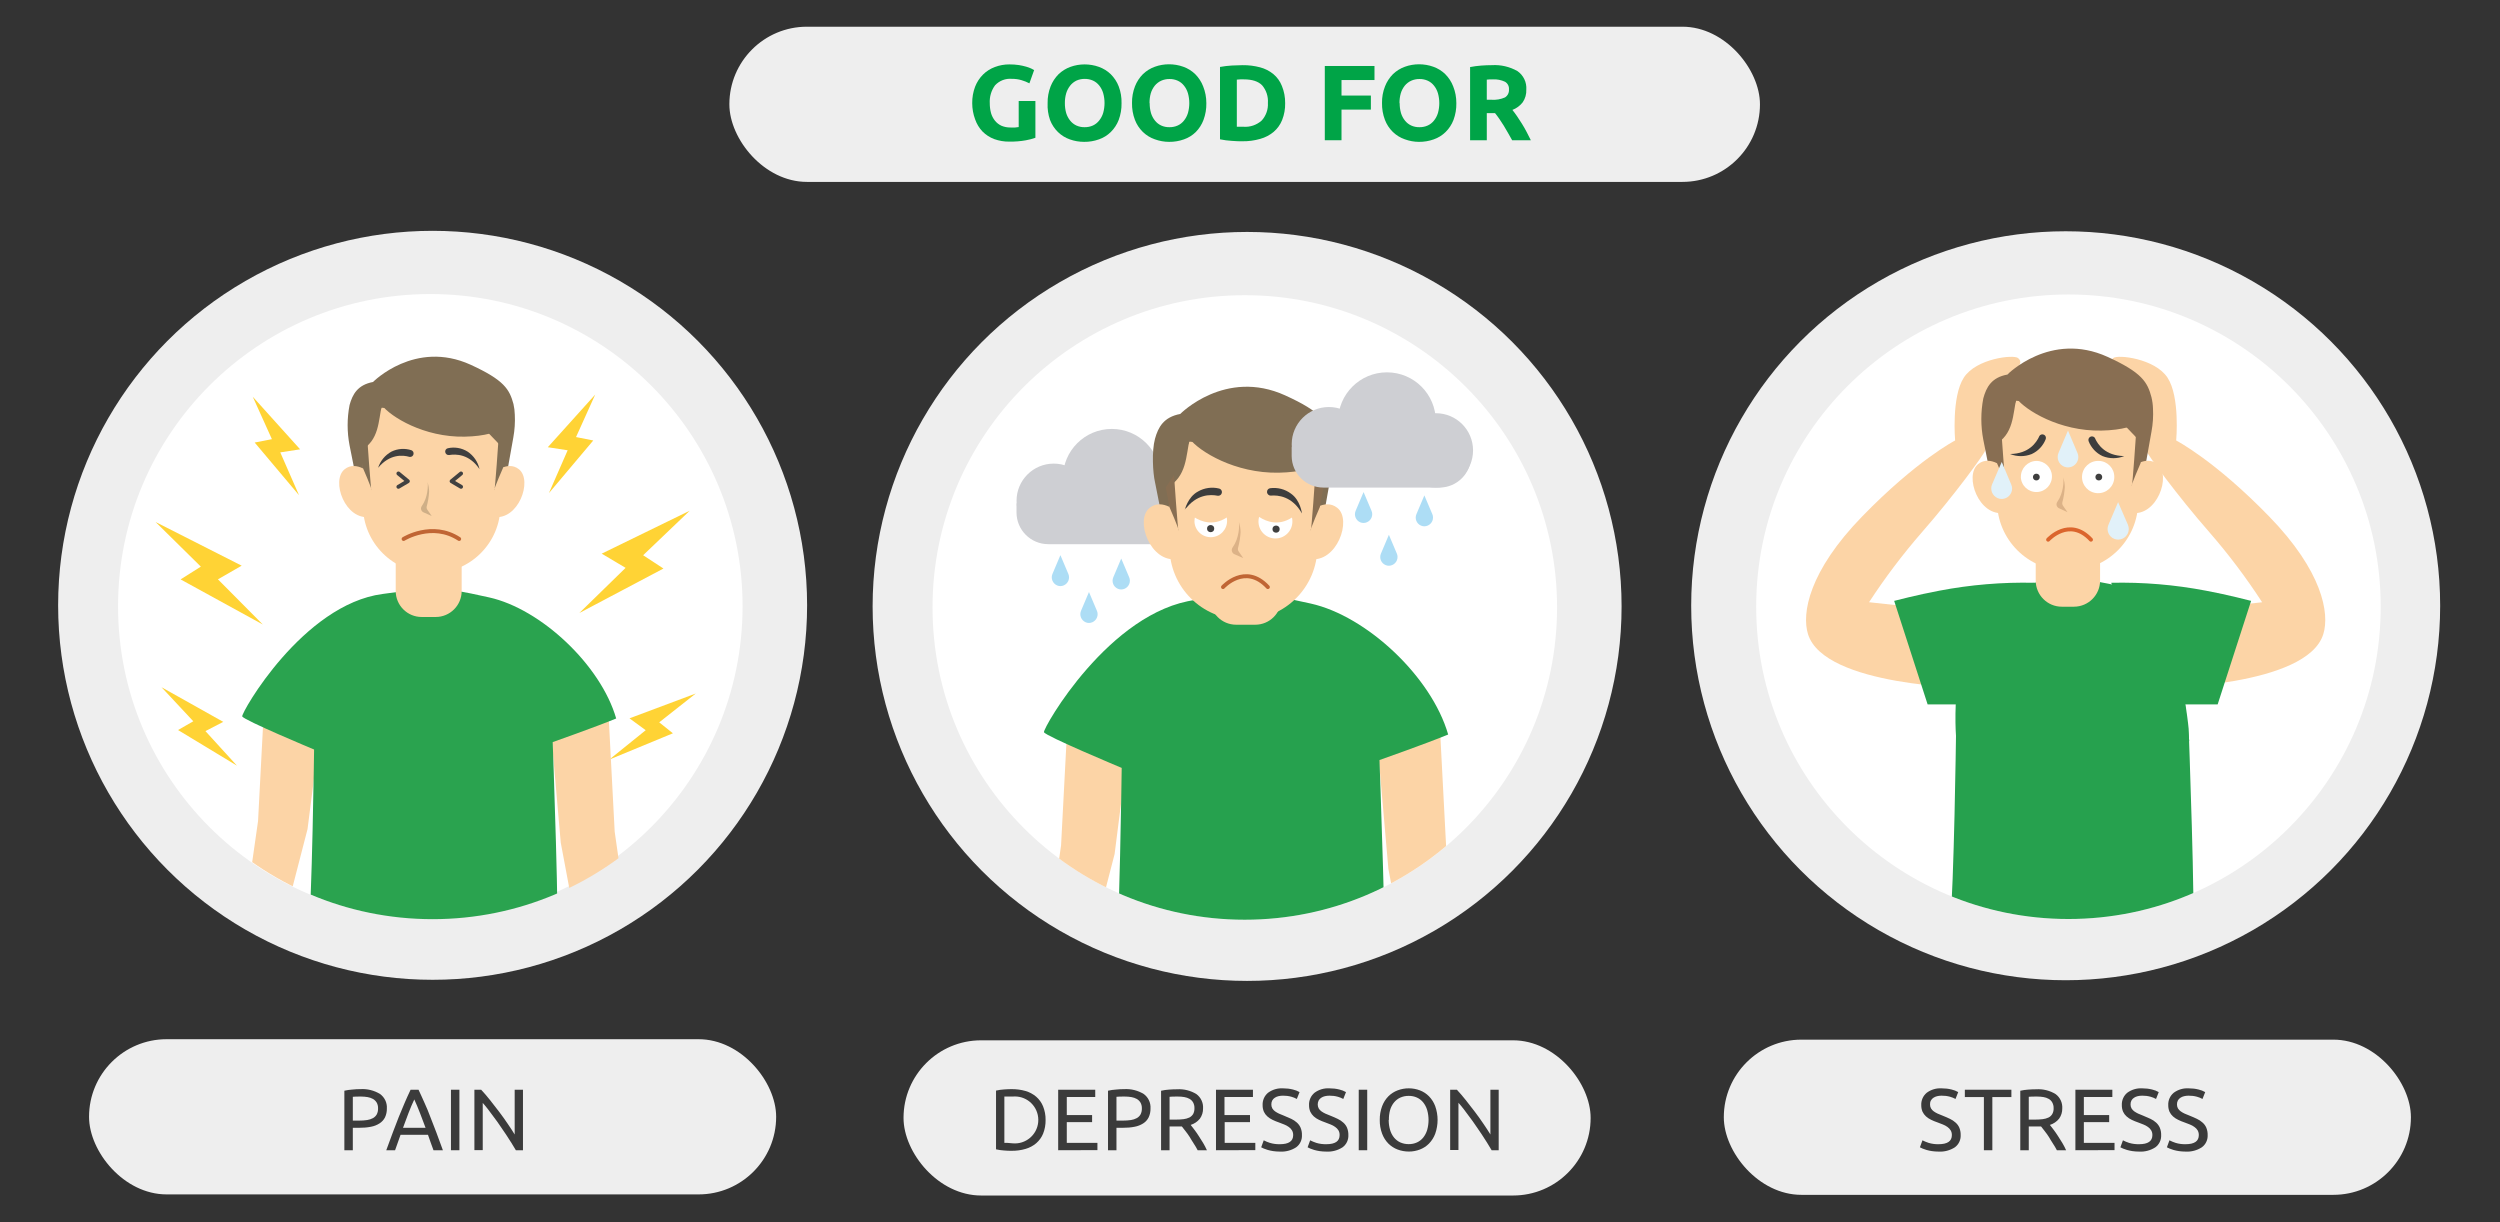 <?xml version="1.0" encoding="UTF-8"?>
<svg id="_Слой_1" data-name="Слой 1" xmlns="http://www.w3.org/2000/svg" width="630" height="308" xmlns:xlink="http://www.w3.org/1999/xlink" viewBox="0 0 630 308">
  <rect x="0" y="0" width="630" height="308" fill="#333333" stroke="none"/>
  <defs>
    <style>
      .cls-1 {
        stroke: #414141;
      }

      .cls-1, .cls-2, .cls-3 {
        stroke-linecap: round;
        stroke-linejoin: round;
      }

      .cls-1, .cls-2, .cls-3, .cls-4 {
        fill: none;
      }

      .cls-2 {
        stroke: #db652d;
      }

      .cls-3 {
        stroke: #c06534;
      }

      .cls-5 {
        clip-path: url(#clippath);
      }

      .cls-4, .cls-6, .cls-7, .cls-8, .cls-9, .cls-10, .cls-11, .cls-12, .cls-13, .cls-14, .cls-15, .cls-16, .cls-17, .cls-18, .cls-19, .cls-20, .cls-21, .cls-22 {
        stroke-width: 0px;
      }

      .cls-23 {
        clip-path: url(#clippath-1);
      }

      .cls-24 {
        clip-path: url(#clippath-2);
      }

      .cls-6 {
        fill: #2aa34f;
      }

      .cls-7 {
        fill: #26a14e;
      }

      .cls-8 {
        fill: #886e52;
      }

      .cls-9 {
        fill: #3b3b3b;
      }

      .cls-10 {
        fill: #3d3d3d;
      }

      .cls-11 {
        fill: #3f3f3f;
      }

      .cls-12 {
        fill: #dcb287;
      }

      .cls-13 {
        fill: #e1f1f9;
      }

      .cls-14 {
        fill: #adddf5;
      }

      .cls-15 {
        fill: #cfaf87;
      }

      .cls-16 {
        fill: #cecfd3;
      }

      .cls-17 {
        fill: #806e54;
      }

      .cls-18 {
        fill: #00a447;
      }

      .cls-19 {
        fill: #fff;
      }

      .cls-20 {
        fill: #ffd335;
      }

      .cls-21 {
        fill: #fcd4a6;
      }

      .cls-22 {
        fill: #eee;
      }
    </style>
    <clipPath id="clippath">
      <circle class="cls-4" cx="313.66" cy="153.08" r="78.69"/>
    </clipPath>
    <clipPath id="clippath-1">
      <circle class="cls-4" cx="109.02" cy="152.54" r="79.09"/>
    </clipPath>
    <clipPath id="clippath-2">
      <circle class="cls-4" cx="521.25" cy="152.9" r="78.69"/>
    </clipPath>
  </defs>
  <circle class="cls-22" cx="520.55" cy="152.65" r="94.37"/>
  <circle class="cls-19" cx="521.25" cy="152.9" r="78.69"/>
  <rect class="cls-22" x="183.8" y="6.73" width="259.71" height="39.11" rx="19.55" ry="19.55"/>
  <rect class="cls-22" x="227.69" y="262.16" width="173.15" height="39.11" rx="19.55" ry="19.55"/>
  <circle class="cls-22" cx="314.27" cy="152.82" r="94.37"/>
  <circle class="cls-19" cx="313.69" cy="153.08" r="78.69"/>
  <rect class="cls-22" x="434.4" y="261.99" width="173.15" height="39.11" rx="19.55" ry="19.55"/>
  <g>
    <path class="cls-9" d="m488.52,288.34c2.23,0,3.35-.76,3.35-2.29.01-.42-.09-.84-.3-1.2-.21-.33-.48-.62-.8-.85-.36-.26-.75-.47-1.16-.63-.43-.18-.89-.35-1.37-.53-.54-.18-1.07-.4-1.59-.65-.47-.22-.91-.51-1.3-.86-.36-.33-.66-.73-.87-1.17-.22-.52-.33-1.08-.32-1.65-.06-1.2.45-2.36,1.37-3.13,1.08-.8,2.41-1.2,3.76-1.12.85,0,1.7.09,2.52.3.58.13,1.15.35,1.66.65l-.68,1.73c-.44-.24-.9-.43-1.38-.56-.69-.19-1.4-.28-2.12-.27-.38,0-.77.04-1.14.13-.33.08-.64.21-.93.4-.26.17-.47.4-.62.67-.17.3-.25.65-.23,1,0,.35.07.69.24,1,.17.29.41.54.68.74.31.22.65.42,1,.58.39.17.82.35,1.29.53.66.26,1.26.53,1.81.79.52.24,1,.56,1.43.95.41.36.73.8.94,1.3.23.58.35,1.21.33,1.84.06,1.21-.49,2.36-1.46,3.08-1.23.79-2.67,1.17-4.13,1.08-.56,0-1.11-.04-1.66-.12-.46-.07-.91-.17-1.35-.29-.34-.1-.67-.21-1-.35-.23-.1-.45-.2-.67-.32l.64-1.76c.5.25,1.01.47,1.54.64.82.25,1.67.36,2.52.34Z"/>
    <path class="cls-9" d="m506.87,274.61v1.85h-4.8v13.4h-2.13v-13.4h-4.8v-1.85h11.73Z"/>
    <path class="cls-9" d="m516.57,283.48c.24.29.53.68.89,1.15s.73,1,1.11,1.59.76,1.18,1.14,1.81c.35.59.67,1.2.95,1.83h-2.33c-.29-.56-.61-1.12-1-1.7s-.69-1.11-1-1.63-.7-1-1.05-1.47-.65-.85-.93-1.19c-.19,0-.39,0-.58,0h-2.52v6h-2.14v-15c.66-.15,1.33-.25,2-.29.74-.06,1.42-.08,2-.08,1.72-.11,3.43.31,4.9,1.21,1.14.84,1.77,2.2,1.68,3.61.02.93-.26,1.84-.8,2.59-.6.74-1.41,1.29-2.32,1.57Zm-3.23-7.15c-.91,0-1.61,0-2.09.06v5.75h1.51c.67,0,1.34-.03,2-.11.51-.06,1.01-.2,1.48-.42.39-.19.71-.5.93-.87.25-.45.37-.96.34-1.48.02-.5-.1-1-.34-1.44-.21-.38-.52-.69-.89-.9-.41-.23-.86-.39-1.32-.46-.54-.09-1.08-.13-1.62-.13h0Z"/>
    <path class="cls-9" d="m523,289.86v-15.25h9.31v1.83h-7.18v4.56h6.38v1.78h-6.38v5.22h7.73v1.83l-9.86.03Z"/>
    <path class="cls-9" d="m539.06,288.34c2.22,0,3.34-.76,3.34-2.29.01-.42-.09-.84-.3-1.2-.2-.34-.48-.63-.8-.85-.36-.26-.75-.47-1.16-.63-.43-.18-.89-.35-1.37-.53-.54-.18-1.07-.4-1.59-.65-.47-.22-.9-.51-1.29-.86-.37-.33-.66-.72-.87-1.17-.22-.52-.33-1.08-.32-1.65-.06-1.2.44-2.36,1.36-3.13,1.09-.8,2.42-1.2,3.77-1.12.85,0,1.69.09,2.51.3.58.13,1.15.35,1.66.65l-.68,1.73c-.43-.24-.89-.43-1.37-.56-.69-.19-1.4-.28-2.12-.27-.39,0-.77.04-1.15.13-.33.08-.64.21-.92.4-.26.17-.48.4-.63.67-.16.31-.24.65-.23,1,0,.35.07.69.24,1,.17.29.41.54.68.74.32.22.65.42,1,.58.38.17.81.35,1.28.53.66.26,1.27.53,1.82.79.52.24,1,.56,1.43.95.4.36.72.81.93,1.3.23.58.35,1.21.33,1.84.06,1.21-.48,2.37-1.46,3.08-1.22.79-2.67,1.17-4.12,1.08-.56,0-1.12-.04-1.67-.12-.45-.07-.91-.17-1.35-.29-.34-.1-.67-.21-1-.35-.23-.09-.45-.2-.67-.32l.64-1.76c.49.26,1,.47,1.53.64.83.25,1.69.36,2.55.34Z"/>
    <path class="cls-9" d="m550.76,288.34c2.23,0,3.34-.76,3.34-2.29.01-.42-.09-.83-.29-1.2-.21-.34-.48-.63-.81-.85-.35-.26-.74-.47-1.15-.63-.44-.18-.89-.35-1.38-.53-.54-.18-1.07-.4-1.58-.65-.47-.22-.91-.51-1.3-.86-.37-.33-.66-.72-.87-1.17-.22-.52-.33-1.08-.32-1.65-.06-1.2.45-2.36,1.37-3.13,1.08-.8,2.41-1.2,3.76-1.12.85,0,1.7.09,2.52.3.58.13,1.14.35,1.66.65l-.68,1.73c-.44-.24-.9-.43-1.38-.56-.69-.19-1.4-.28-2.12-.27-.38,0-.77.04-1.14.13-.33.08-.65.21-.93.4-.26.17-.47.4-.63.67-.16.31-.24.65-.23,1,0,.35.07.69.24,1,.18.29.41.54.69.74.31.22.65.42,1,.58.39.17.82.35,1.29.53.66.26,1.26.53,1.81.79.52.24,1,.56,1.43.95.41.36.73.8.94,1.3.23.58.35,1.21.33,1.84.06,1.21-.49,2.37-1.47,3.08-1.22.79-2.67,1.17-4.12,1.08-.56,0-1.11-.04-1.66-.12-.46-.07-.91-.17-1.35-.29-.34-.1-.67-.21-1-.35-.23-.1-.45-.2-.67-.32l.64-1.76c.5.25,1.01.47,1.54.64.82.25,1.67.36,2.52.34Z"/>
  </g>
  <rect class="cls-22" x="22.44" y="261.88" width="173.15" height="39.11" rx="19.55" ry="19.55"/>
  <g>
    <path class="cls-9" d="m90.82,274.46c1.73-.11,3.46.32,4.94,1.22,1.16.84,1.82,2.21,1.73,3.64.02.78-.14,1.55-.47,2.26-.31.62-.79,1.14-1.37,1.51-.66.42-1.39.71-2.16.85-.95.19-1.92.27-2.89.26h-1.69v5.66h-2.13v-15c.66-.15,1.33-.25,2-.29.75-.09,1.43-.11,2.04-.11Zm.18,1.87c-.91,0-1.61,0-2.09.06v6h1.61c.67,0,1.34-.04,2-.14.52-.08,1.02-.24,1.48-.49.39-.22.72-.54.94-.93.24-.47.35-.99.33-1.52.02-.5-.1-1.01-.34-1.45-.23-.38-.55-.7-.93-.92-.42-.23-.88-.39-1.35-.47-.54-.09-1.1-.14-1.65-.14Z"/>
    <path class="cls-9" d="m109.24,289.86c-.25-.66-.49-1.31-.71-1.95s-.44-1.29-.68-1.94h-6.91l-1.38,3.89h-2.22c.58-1.61,1.13-3.11,1.65-4.48s1-2.67,1.5-3.9,1-2.41,1.47-3.53,1-2.24,1.51-3.34h2c.53,1.1,1,2.21,1.52,3.34s1,2.29,1.46,3.53,1,2.53,1.51,3.9,1.06,2.87,1.65,4.48h-2.37Zm-2-5.66c-.47-1.27-.94-2.51-1.4-3.7s-.94-2.35-1.44-3.44c-.52,1.09-1,2.24-1.46,3.44s-.93,2.43-1.38,3.7h5.68Z"/>
    <path class="cls-9" d="m113.64,274.61h2.13v15.25h-2.13v-15.25Z"/>
    <path class="cls-9" d="m130,289.86c-.32-.54-.69-1.15-1.11-1.83-.42-.68-.87-1.38-1.35-2.1s-1-1.46-1.51-2.21-1-1.47-1.55-2.17-1-1.35-1.49-2-.93-1.15-1.34-1.62v11.9h-2.1v-15.22h1.7c.69.74,1.43,1.59,2.21,2.57s1.56,2,2.33,3,1.5,2.05,2.18,3.05c.68,1,1.26,1.88,1.73,2.66v-11.28h2.09v15.25h-1.79Z"/>
  </g>
  <circle class="cls-22" cx="109.02" cy="152.54" r="94.37"/>
  <circle class="cls-19" cx="108.44" cy="152.79" r="78.69"/>
  <g>
    <path class="cls-9" d="m263.49,282.23c.02,1.18-.19,2.35-.62,3.44-.38.93-.98,1.76-1.74,2.42-.78.66-1.7,1.15-2.68,1.43-1.12.33-2.28.49-3.45.48-.62,0-1.3,0-2-.08-.67-.04-1.34-.14-2-.29v-14.8c.66-.15,1.33-.25,2-.29.74-.06,1.42-.08,2-.08,1.16,0,2.32.15,3.43.47.98.28,1.9.77,2.68,1.43.76.66,1.36,1.49,1.74,2.42.44,1.1.66,2.27.64,3.45Zm-8.3,5.89c3.26.3,6.14-2.1,6.44-5.35.3-3.26-2.1-6.14-5.35-6.44-.36-.03-.73-.03-1.09,0h-2.09v11.67h.7l1.39.12Z"/>
    <path class="cls-9" d="m266.66,289.86v-15.25h9.34v1.83h-7.17v4.56h6.38v1.78h-6.38v5.22h7.72v1.83l-9.89.03Z"/>
    <path class="cls-9" d="m283.27,274.46c1.73-.1,3.46.32,4.94,1.22,1.16.84,1.81,2.21,1.72,3.64.02.78-.14,1.55-.47,2.26-.31.62-.78,1.14-1.36,1.51-.66.42-1.4.71-2.17.85-.95.19-1.91.27-2.88.26h-1.7v5.66h-2.13v-15c.66-.15,1.33-.25,2-.29.78-.09,1.43-.11,2.05-.11Zm.17,1.87c-.91,0-1.6,0-2.09.06v6h1.65c.67,0,1.34-.04,2-.14.52-.08,1.02-.24,1.48-.49.39-.22.72-.54.94-.93.24-.47.35-.99.33-1.52.02-.5-.1-1.01-.34-1.45-.23-.38-.55-.7-.93-.92-.42-.23-.88-.39-1.35-.47-.56-.1-1.12-.14-1.69-.14Z"/>
    <path class="cls-9" d="m300.05,283.48c.24.29.53.68.89,1.15s.73,1,1.11,1.59.76,1.18,1.14,1.81c.35.59.67,1.2.95,1.83h-2.33c-.29-.56-.61-1.12-1-1.7s-.69-1.11-1-1.63-.7-1-1.05-1.47-.65-.85-.93-1.19c-.19.01-.39.01-.58,0h-2.52v6h-2.14v-15c.66-.15,1.33-.25,2-.29.74-.06,1.42-.08,2-.08,1.72-.11,3.43.31,4.9,1.21,1.14.84,1.77,2.2,1.68,3.61.02.93-.26,1.84-.8,2.59-.6.74-1.41,1.29-2.32,1.57Zm-3.23-7.15c-.91,0-1.61,0-2.09.06v5.75h1.52c.67,0,1.34-.03,2-.11.51-.06,1.01-.2,1.48-.42.39-.2.71-.5.94-.87.24-.46.35-.97.33-1.48.02-.5-.1-1-.33-1.44-.21-.37-.53-.69-.9-.9-.41-.23-.86-.39-1.32-.46-.54-.09-1.08-.14-1.63-.13h0Z"/>
    <path class="cls-9" d="m306.43,289.86v-15.25h9.31v1.83h-7.17v4.56h6.43v1.78h-6.38v5.22h7.72v1.83l-9.91.03Z"/>
    <path class="cls-9" d="m322.54,288.34c2.22,0,3.34-.76,3.34-2.29.01-.42-.09-.84-.3-1.2-.2-.34-.48-.63-.8-.85-.36-.26-.75-.47-1.16-.63-.43-.18-.89-.35-1.37-.53-.54-.18-1.07-.4-1.58-.65-.47-.22-.91-.51-1.3-.86-.37-.33-.66-.72-.87-1.17-.22-.52-.33-1.08-.32-1.65-.06-1.2.44-2.36,1.36-3.13,1.09-.8,2.42-1.2,3.77-1.12.85,0,1.7.09,2.52.3.58.13,1.14.35,1.66.65l-.69,1.73c-.43-.24-.89-.43-1.37-.56-.69-.19-1.4-.28-2.12-.27-.39,0-.77.04-1.15.13-.33.08-.64.21-.92.4-.26.17-.48.4-.63.67-.16.31-.24.65-.23,1,0,.35.07.69.24,1,.17.29.41.54.68.74.32.22.65.42,1,.58.38.17.81.35,1.28.53.66.26,1.27.53,1.82.79.52.24,1,.56,1.43.95.4.36.72.81.93,1.3.23.58.35,1.21.33,1.84.06,1.21-.48,2.37-1.46,3.08-1.22.79-2.67,1.17-4.12,1.08-.56,0-1.12-.04-1.67-.12-.45-.07-.91-.17-1.35-.29-.34-.1-.67-.21-1-.35-.23-.09-.45-.2-.67-.32l.64-1.76c.49.26,1.01.47,1.54.64.82.25,1.68.36,2.54.34Z"/>
    <path class="cls-9" d="m334.24,288.34c2.23,0,3.34-.76,3.34-2.29.02-.42-.08-.83-.29-1.2-.21-.34-.48-.63-.81-.85-.35-.26-.74-.47-1.15-.63-.43-.18-.89-.35-1.38-.53-.54-.19-1.07-.4-1.58-.65-.47-.22-.91-.51-1.3-.86-.36-.33-.66-.73-.87-1.17-.22-.52-.33-1.08-.32-1.65-.06-1.2.45-2.36,1.37-3.13,1.08-.8,2.41-1.2,3.76-1.12.85,0,1.7.09,2.52.3.58.13,1.14.35,1.66.65l-.68,1.73c-.44-.24-.9-.43-1.38-.56-.69-.19-1.4-.28-2.12-.27-.38,0-.77.04-1.14.13-.33.08-.65.21-.93.4-.26.17-.47.4-.63.67-.32.63-.32,1.37,0,2,.17.29.4.54.68.74.31.22.65.42,1,.58.39.17.82.35,1.29.53.66.26,1.26.53,1.81.79.52.24,1,.56,1.43.95.41.36.73.8.94,1.3.23.58.35,1.21.33,1.84.06,1.21-.49,2.36-1.46,3.08-1.23.79-2.67,1.17-4.13,1.08-.56,0-1.11-.04-1.66-.12-.46-.07-.91-.17-1.35-.29-.34-.1-.67-.21-1-.35-.23-.1-.45-.2-.67-.32l.64-1.76c.5.25,1.01.47,1.54.64.82.25,1.68.36,2.54.34Z"/>
    <path class="cls-9" d="m342.4,274.61h2.14v15.25h-2.14v-15.25Z"/>
    <path class="cls-9" d="m347.7,282.23c-.02-1.18.18-2.35.59-3.46.35-.93.88-1.79,1.58-2.5.66-.66,1.46-1.17,2.33-1.5.9-.34,1.86-.52,2.83-.51.95,0,1.89.17,2.78.51.87.33,1.65.84,2.3,1.5.69.71,1.23,1.57,1.57,2.5.79,2.24.79,4.67,0,6.91-.34.93-.88,1.79-1.57,2.5-.65.66-1.43,1.17-2.3,1.5-.89.34-1.83.52-2.78.51-.97,0-1.93-.17-2.83-.51-.87-.33-1.67-.84-2.33-1.5-.7-.71-1.23-1.57-1.58-2.5-.41-1.1-.61-2.27-.59-3.45Zm2.25,0c0,.85.11,1.7.35,2.51.2.7.54,1.36,1,1.93.43.52.97.94,1.58,1.22.66.29,1.38.44,2.11.43.72.01,1.43-.13,2.09-.43.61-.28,1.15-.7,1.57-1.22.45-.57.79-1.23,1-1.93.46-1.63.46-3.37,0-5-.21-.7-.55-1.36-1-1.93-.42-.52-.96-.94-1.57-1.22-.66-.3-1.37-.44-2.09-.43-.73-.01-1.45.14-2.11.43-.61.28-1.15.7-1.58,1.22-.46.57-.8,1.23-1,1.93-.22.81-.32,1.65-.3,2.49h-.05Z"/>
    <path class="cls-9" d="m375.89,289.86l-1.12-1.86c-.41-.67-.86-1.37-1.35-2.1-.48-.72-1-1.46-1.51-2.21s-1-1.47-1.55-2.17-1-1.35-1.49-2-.93-1.15-1.34-1.62v11.9h-2.09v-15.19h1.69c.69.74,1.43,1.59,2.21,2.57s1.56,2,2.33,3,1.5,2.05,2.18,3.05,1.26,1.88,1.73,2.66v-11.28h2.09v15.25h-1.78Z"/>
  </g>
  <g>
    <path class="cls-18" d="m255,19.87c-1.59-.15-3.16.46-4.25,1.63-.95,1.3-1.42,2.89-1.33,4.5,0,.84.1,1.69.32,2.5.2.7.54,1.36,1,1.93.44.54.99.97,1.62,1.26.72.3,1.49.45,2.27.44h1.2c.3-.02.59-.05.88-.11v-6.56h4.21v9.26c-.79.28-1.6.49-2.43.64-1.36.24-2.75.35-4.13.33-1.3.02-2.6-.2-3.82-.64-1.1-.41-2.1-1.06-2.93-1.89-.84-.87-1.47-1.92-1.87-3.06-.49-1.31-.74-2.7-.74-4.1-.02-1.42.23-2.83.73-4.16.45-1.15,1.13-2.19,2-3.06.85-.84,1.88-1.49,3-1.9,1.17-.44,2.41-.66,3.66-.65.8,0,1.6.05,2.39.17.62.1,1.24.24,1.84.41.43.12.86.28,1.27.47.24.11.48.24.71.38l-1.19,3.34c-.64-.33-1.31-.6-2-.8-.78-.23-1.59-.34-2.41-.33Z"/>
    <path class="cls-18" d="m282.63,26c.03,1.44-.22,2.88-.72,4.23-.44,1.15-1.13,2.19-2,3.05-.85.83-1.87,1.46-3,1.85-1.18.42-2.43.63-3.69.62-1.23,0-2.45-.2-3.61-.62-1.12-.39-2.15-1.02-3-1.85-.88-.86-1.56-1.9-2-3.05-.47-1.36-.68-2.79-.61-4.23-.03-1.44.23-2.88.75-4.22.45-1.15,1.13-2.19,2-3.07.86-.82,1.88-1.46,3-1.86,1.14-.41,2.34-.62,3.55-.62,1.23,0,2.46.2,3.62.62,1.12.4,2.15,1.03,3,1.86.87.87,1.56,1.92,2,3.07.51,1.35.75,2.78.71,4.22Zm-14.28,0c-.01.84.1,1.68.33,2.49.21.69.55,1.34,1,1.9.41.52.95.95,1.55,1.23.66.3,1.38.45,2.1.43.72.01,1.44-.13,2.1-.43.62-.29,1.15-.72,1.57-1.26.45-.56.79-1.21,1-1.9.46-1.64.46-3.36,0-5-.21-.7-.54-1.35-1-1.92-.42-.53-.95-.95-1.56-1.23-.66-.3-1.38-.44-2.1-.43-.72-.01-1.44.14-2.1.44-.6.3-1.13.72-1.55,1.25-.45.57-.79,1.22-1,1.91-.24.82-.35,1.67-.34,2.52Z"/>
    <path class="cls-18" d="m304,26c.03,1.44-.22,2.88-.72,4.23-.43,1.14-1.09,2.18-1.95,3.05-.85.83-1.87,1.46-3,1.85-1.18.42-2.43.63-3.69.62-1.24,0-2.47-.22-3.64-.65-1.12-.39-2.15-1.02-3-1.85-.88-.86-1.56-1.9-2-3.05-.51-1.35-.76-2.79-.73-4.23-.03-1.44.23-2.88.75-4.22.45-1.15,1.13-2.19,2-3.07.86-.82,1.88-1.46,3-1.86,1.14-.41,2.34-.62,3.55-.62,1.23,0,2.46.2,3.62.62,1.12.4,2.15,1.03,3,1.86.87.87,1.56,1.92,2,3.07.54,1.35.82,2.79.81,4.25Zm-14.28,0c-.01.84.1,1.68.33,2.49.21.69.55,1.34,1,1.9.41.52.95.95,1.55,1.23.66.3,1.38.45,2.1.43.72.01,1.44-.13,2.1-.43.61-.28,1.14-.7,1.56-1.23.45-.56.79-1.21,1-1.9.46-1.64.46-3.36,0-5-.21-.7-.54-1.35-1-1.92-.42-.53-.95-.95-1.56-1.23-.66-.3-1.38-.44-2.1-.43-.72-.01-1.44.14-2.1.44-.62.29-1.17.71-1.6,1.24-.45.57-.79,1.22-1,1.91-.23.81-.33,1.66-.32,2.5h.04Z"/>
    <path class="cls-18" d="m323.86,26c.03,1.45-.23,2.89-.76,4.24-.46,1.16-1.2,2.19-2.15,3-.99.82-2.14,1.42-3.38,1.76-1.46.42-2.97.62-4.49.6-.75,0-1.63,0-2.64-.1-1.01-.06-2.01-.19-3-.39v-18.24c.99-.18,1.99-.3,3-.36,1.06-.06,2-.09,2.72-.09,1.47-.02,2.94.17,4.36.54,1.23.32,2.37.9,3.36,1.7.96.8,1.7,1.83,2.16,3,.56,1.38.84,2.85.82,4.34Zm-12.18,5.94h1.62c1.72.14,3.41-.44,4.68-1.6,1.07-1.2,1.63-2.79,1.53-4.4.12-1.62-.41-3.22-1.46-4.45-.97-.99-2.51-1.49-4.62-1.49h-.89c-.29,0-.57.03-.86.07v11.87Z"/>
    <path class="cls-18" d="m333.85,35.34v-18.71h12.52v3.54h-8.31v3.91h7.4v3.54h-7.4v7.72h-4.21Z"/>
    <path class="cls-18" d="m367,26c.03,1.44-.22,2.88-.72,4.23-.44,1.15-1.13,2.19-2,3.05-.85.83-1.87,1.46-3,1.85-1.18.42-2.43.63-3.69.62-1.23,0-2.44-.23-3.59-.65-1.12-.39-2.15-1.02-3-1.85-.88-.86-1.56-1.9-2-3.05-.51-1.35-.76-2.79-.73-4.23-.03-1.44.23-2.88.76-4.22.45-1.15,1.13-2.19,2-3.07.86-.82,1.88-1.46,3-1.86,1.14-.41,2.34-.62,3.55-.62,1.23,0,2.46.2,3.62.62,1.12.4,2.15,1.03,3,1.86.87.87,1.56,1.92,2,3.07.54,1.35.81,2.79.8,4.25Zm-14.28,0c-.01.84.1,1.68.33,2.49.21.69.55,1.34,1,1.9.41.52.95.95,1.55,1.23.66.3,1.38.45,2.1.43.72.01,1.44-.13,2.1-.43.61-.28,1.14-.7,1.56-1.23.45-.56.79-1.21,1-1.9.46-1.64.46-3.36,0-5-.21-.7-.54-1.35-1-1.92-.42-.53-.95-.95-1.56-1.23-.66-.3-1.38-.44-2.1-.43-.72-.01-1.44.14-2.1.44-.62.29-1.17.71-1.6,1.24-.45.57-.79,1.22-1,1.91-.23.81-.34,1.66-.33,2.5h.05Z"/>
    <path class="cls-18" d="m375.94,16.42c2.25-.14,4.49.38,6.45,1.49,1.52,1.05,2.37,2.82,2.24,4.66.05,1.14-.26,2.26-.9,3.2-.68.87-1.58,1.54-2.61,1.93.38.47.78,1,1.19,1.61s.82,1.23,1.23,1.89.8,1.34,1.17,2.05.73,1.41,1.06,2.09h-4.71c-.35-.61-.69-1.23-1.05-1.86s-.71-1.24-1.08-1.84-.74-1.15-1.1-1.68-.72-1-1.08-1.45h-2.08v6.83h-4.21v-18.44c.94-.18,1.89-.31,2.85-.38.98-.07,1.85-.1,2.63-.1Zm.24,3.59h-.82l-.69.06v5.07h1.19c1.16.09,2.33-.12,3.4-.59.68-.43,1.06-1.2,1-2,.07-.79-.32-1.55-1-1.95-.96-.45-2.02-.66-3.08-.6h0Z"/>
  </g>
  <g class="cls-5">
    <g>
      <g>
        <circle class="cls-16" cx="280.17" cy="120.41" r="12.32"/>
        <circle class="cls-16" cx="292.5" cy="127.75" r="9.37"/>
        <circle class="cls-16" cx="265.54" cy="126.2" r="9.37"/>
        <path class="cls-16" d="m258,125.48h41.58c1.01,0,1.82.81,1.82,1.82h0v1.83c0,4.42-3.58,8-8,8h-29.24c-4.42,0-8-3.58-8-8v-1.83c0-1.01.81-1.82,1.82-1.82,0,0,.01,0,.02,0Z"/>
      </g>
      <polygon class="cls-21" points="269.27 177.07 267.39 213.03 262.75 245.53 273.04 245.53 280.88 215.22 284.95 183.29 269.27 177.07"/>
      <polygon class="cls-21" points="362.68 179.95 364.56 215.92 369.2 248.42 355.41 248.42 349.87 218.92 347.01 186.18 362.68 179.95"/>
      <path class="cls-7" d="m301.33,151.17c14.17-1.88,14.22-2.36,29,.93,14,3.12,30.39,18.36,34.61,33-5.6,2.31-17.31,6.43-17.31,6.43,0,0,2,54,1.13,55.1-1.18,1.54-48.85,4.65-67.78.57,1.17-12.8,1.69-53.69,1.69-53.69,0,0-19.28-8.05-19.59-9s16.51-30.51,38.25-33.34Z"/>
      <path class="cls-21" d="m304.9,139.46h18v11.39c0,3.63-2.95,6.58-6.58,6.58h-4.81c-3.63,0-6.58-2.95-6.58-6.58v-11.39h-.03Z"/>
      <path class="cls-17" d="m335.49,110.28c-1.09-4-2.48-6.49-11.62-10.64-15.1-6.87-26.45,4.68-26.45,4.68-4.17.78-5.56,3.34-6.36,6.25-.85,3.11-.55,8.59,0,10.94l3,15.16,2.94-14.16c2.85-9.31,7.19-13.11,7.19-13.11l13.8-1.09,14.64,27,2.84-16c.37-2.03.5-4.09.4-6.15-.04-.97-.16-1.93-.38-2.88Z"/>
      <path class="cls-21" d="m297,129.35s-4.05-4-7.29-1.37c-3.82,3,.18,14,7,12.89l.29-11.52Z"/>
      <path class="cls-21" d="m329.72,129.35s4-4,7.28-1.37c3.82,3-.17,14-6.95,12.89l-.33-11.52Z"/>
      <path class="cls-21" d="m313.71,156.11h-.71c-10.1,0-18.28-8.18-18.28-18.28v-16.29l5-10.25,24.47,2.12,7.79,8.13v16.29c0,10.09-8.18,18.27-18.27,18.28Z"/>
      <path class="cls-12" d="m312.26,132.13v.19c0,1.27-.22,2.54-.65,3.74-.25.68-.59,1.32-1,1.91-.36.52-.23,1.23.28,1.59.05.04.1.07.16.09l2.26,1-1.15-1.65c-.18-.26-.25-.58-.18-.89.35-1.31.57-2.65.65-4-.01-.88-.16-1.75-.43-2.58"/>
      <path class="cls-10" d="m298.56,128.51s.75-3.27,3.32-4.64c1.62-.94,3.55-1.21,5.37-.75.44.12.73.55.67,1h0c-.06.51-.52.87-1.03.81-.03,0-.06,0-.09-.01-1.7-.34-5.3-.47-8.24,3.59Z"/>
      <path class="cls-17" d="m333.07,107.24c-.52.17-17.26-4.46-17.26-4.46l-14.69,4.46h0c-12.91,3.5-7.22,15.73-7.22,15.73,5.31-2.73,4.92-8.33,5.93-12.35,2.35,3.09,11.35,8.71,22.42,8.5,11.34-.22,12.62-4.64,12.62-4.64,0,0-1.28-7.41-1.8-7.24Z"/>
      <path class="cls-8" d="m294.69,127.76s2.49,5.66,2.31,5.94-1.15-14-1.15-14l-2.07,3.12.91,4.94Z"/>
      <path class="cls-8" d="m332.61,127.76s-2.49,5.66-2.31,5.94,1.15-14,1.15-14l2.07,3.12-.91,4.94Z"/>
      <path class="cls-3" d="m308.2,147.94s5.58-6.16,11.3,0"/>
      <path class="cls-19" d="m301,131.42c.09,2.27,2,4.04,4.27,3.95,2.27-.09,4.04-2,3.95-4.27-.09-2.21-1.9-3.95-4.11-3.95-2.31.04-4.14,1.95-4.1,4.26,0,0,0,0,0,.01Z"/>
      <circle class="cls-11" cx="305.08" cy="133.21" r=".9"/>
      <path class="cls-19" d="m321.57,127.15c-2.36-.09-4.34,1.75-4.43,4.11-.09,2.36,1.75,4.34,4.11,4.43,2.36.09,4.34-1.75,4.43-4.11,0-.05,0-.1,0-.16.04-2.31-1.79-4.23-4.11-4.27,0,0,0,0,0,0Z"/>
      <circle class="cls-11" cx="321.57" cy="133.34" r=".9"/>
      <path class="cls-21" d="m328.05,128.25l-7.05-2.07-6,2.07s6.2,7.68,13.05,0Z"/>
      <path class="cls-21" d="m311.6,128.25l-7.08-2.07-6,2.07s6.23,7.68,13.08,0Z"/>
      <g>
        <circle class="cls-16" cx="349.51" cy="106.15" r="12.32"/>
        <circle class="cls-16" cx="361.84" cy="113.5" r="9.37"/>
        <circle class="cls-16" cx="334.88" cy="111.94" r="9.37"/>
        <path class="cls-16" d="m327.33,111.22h41.58c1.01,0,1.82.81,1.82,1.82h0v1.83c0,4.42-3.58,8-8,8h-29.23c-4.42,0-8-3.58-8-8v-1.87c.02-.99.84-1.79,1.83-1.78Z"/>
      </g>
      <path class="cls-10" d="m328.09,129.39s-.37-3.33-2.77-5c-1.5-1.13-3.39-1.61-5.25-1.36-.46.07-.8.47-.78.94h0c0,.51.42.93.94.92.02,0,.04,0,.06,0,1.71-.14,5.34.11,7.8,4.5Z"/>
      <path class="cls-14" d="m343.62,124l-2,4.73c-.48,1.12.05,2.41,1.16,2.89.26.11.55.17.84.17h0c1.22-.02,2.2-1.02,2.18-2.24,0-.29-.06-.57-.18-.84l-2-4.71Z"/>
      <path class="cls-14" d="m350,134.77l-2,4.73c-.48,1.12.03,2.41,1.15,2.89.27.12.56.18.85.18h0c1.22-.02,2.2-1.02,2.18-2.24,0-.29-.06-.57-.18-.84l-2-4.72Z"/>
      <path class="cls-14" d="m358.94,124.84l-2,4.73c-.48,1.11.03,2.4,1.14,2.88.27.12.56.18.86.18h0c1.22-.02,2.2-1.02,2.18-2.24,0-.29-.06-.57-.18-.84l-2-4.71Z"/>
      <path class="cls-14" d="m267.22,139.9l-2,4.73c-.48,1.12.05,2.42,1.18,2.9.26.11.54.17.82.17h0c1.22-.02,2.2-1.02,2.18-2.24,0-.29-.06-.57-.18-.84l-2-4.72Z"/>
      <path class="cls-14" d="m274.42,149.19l-2,4.73c-.48,1.12.05,2.42,1.18,2.9.26.11.54.17.82.17h0c1.22-.02,2.2-1.02,2.18-2.24,0-.29-.06-.57-.18-.84l-2-4.72Z"/>
      <path class="cls-14" d="m282.55,140.75l-2,4.73c-.48,1.12.03,2.41,1.15,2.89.27.12.56.18.85.18h0c1.22-.02,2.2-1.02,2.18-2.24,0-.29-.06-.57-.18-.84l-2-4.72Z"/>
    </g>
  </g>
  <polygon class="cls-20" points="64.18 111.52 75.35 124.79 70.63 114 75.63 113.23 63.69 99.97 68.52 110.67 64.18 111.52"/>
  <polygon class="cls-20" points="149.5 111 138.33 124.26 143.05 113.47 138.05 112.7 149.99 99.44 145.16 110.14 149.5 111"/>
  <polygon class="cls-20" points="44.87 183.97 59.71 192.95 51.77 184.24 56.26 181.91 40.7 173.18 48.71 181.76 44.87 183.97"/>
  <polygon class="cls-20" points="169.57 184.79 153.55 191.41 162.72 184.01 158.63 181.02 175.34 174.76 166.12 182.03 169.57 184.79"/>
  <polygon class="cls-20" points="45.51 146.01 66.23 157.38 54.92 145.99 60.9 142.55 39.21 131.55 50.61 142.79 45.51 146.01"/>
  <polygon class="cls-20" points="167.19 143.27 145.99 154.48 157.65 143.1 151.63 139.52 173.81 128.7 162.07 139.92 167.19 143.27"/>
  <g class="cls-23">
    <g>
      <polygon class="cls-21" points="66.77 173.64 65.03 206.9 60.73 236.97 70.25 236.97 77.5 208.93 81.26 179.4 66.77 173.64"/>
      <g>
        <polygon class="cls-21" points="153.16 176.31 154.9 209.57 159.19 239.64 146.43 239.64 141.31 212.35 138.66 182.06 153.16 176.31"/>
        <path class="cls-6" d="m96.42,149.68c13.1-1.73,13.15-2.18,26.86.87,13,2.89,28.1,17,32,30.51-5.19,2.14-16,5.95-16,5.95,0,0,1.83,49.93,1,51-1.09,1.42-45.18,4.3-62.69.53,1.08-11.84,1.56-49.66,1.56-49.66,0,0-17.83-7.44-18.11-8.35s15.27-28.19,35.38-30.85Z"/>
        <path class="cls-21" d="m99.72,138.86h16.62v10.08c0,3.61-2.93,6.54-6.54,6.54h-3.54c-3.61,0-6.54-2.93-6.54-6.54v-10.08h0Z"/>
        <path class="cls-17" d="m129.39,101.8c-1-3.67-2.3-6-10.8-9.89-14.03-6.38-24.59,4.35-24.59,4.35-3.88.73-5.17,3.11-5.91,5.81-.65,3.36-.65,6.81,0,10.17l2.81,14.08,2.7-13.15c2.65-8.66,6.69-12.18,6.69-12.18l12.82-1,13.6,25.09,2.65-14.85c.34-1.88.47-3.8.37-5.71-.02-.92-.14-1.83-.34-2.72Z"/>
        <path class="cls-21" d="m93.62,119.53s-3.76-3.68-6.77-1.28c-3.55,2.84.16,13.06,6.47,12l.3-10.72Z"/>
        <path class="cls-21" d="m124,119.53s3.76-3.68,6.77-1.28c3.55,2.84-.16,13.06-6.46,12l-.31-10.72Z"/>
        <path class="cls-21" d="m109.15,144.39h-.69c-9.39,0-17-7.61-17-17v-15.13l4.68-9.52,22.74,2,7.24,7.55v15.15c-.03,9.36-7.61,16.93-16.97,16.95Z"/>
        <path class="cls-15" d="m107.81,122.11v.18c0,1.19-.2,2.36-.6,3.48-.23.62-.54,1.22-.92,1.77-.34.47-.23,1.13.25,1.46.05.04.11.07.16.1l2.1.94-1.1-1.58c-.17-.24-.24-.53-.17-.82.33-1.23.54-2.48.61-3.75-.01-.82-.15-1.63-.41-2.4"/>
        <path class="cls-11" d="m95.28,117.89c.56-1.75,1.77-3.21,3.38-4.09,1.56-.76,3.35-.88,5-.35.41.15.64.58.55,1h0c-.09.47-.55.78-1.02.69-.02,0-.05-.01-.07-.02-1.53-.45-4.86-.81-7.84,2.77Z"/>
        <path class="cls-11" d="m120.84,118.21c-.4-1.8-1.47-3.37-3-4.4-1.49-.93-3.29-1.24-5-.85-.42.1-.7.5-.65.93h0c.05.48.48.83.95.78.02,0,.03,0,.05,0,1.69-.28,5.04-.3,7.65,3.55Z"/>
        <path class="cls-17" d="m127.14,99c-.48.16-16-4.15-16-4.15l-13.69,4.15h0c-12,3.24-6.71,14.61-6.71,14.61,4.94-2.54,4.57-7.73,5.51-11.48,2.18,2.87,10.55,8.1,20.84,7.91,10.54-.21,11.73-4.31,11.73-4.31,0,0-1.19-6.91-1.68-6.73Z"/>
        <path class="cls-17" d="m91.48,118s2.31,5.27,2.14,5.52-1.07-13-1.07-13l-1.92,2.9.85,4.58Z"/>
        <path class="cls-17" d="m126.72,118s-2.32,5.27-2.15,5.52,1.07-13,1.07-13l1.93,2.9-.85,4.58Z"/>
        <polyline class="cls-1" points="116.18 119.32 113.81 121.27 116.18 122.67"/>
        <polyline class="cls-1" points="100.4 119.32 102.77 121.27 100.4 122.67"/>
        <path class="cls-3" d="m101.71,135.82s7.17-4.48,14,0"/>
      </g>
    </g>
  </g>
  <g class="cls-24">
    <g>
      <path class="cls-21" d="m497.09,173.41s-37.37-.37-41.47-13.6c-1.64-5.26.25-15.89,13.64-29.66,13.74-14.15,23.43-19.15,23.43-19.15,0,0-.95-11,2.19-15.84s12.59-5.88,13.69-4.92.72,2.2-2.72,4.16-4.53.85-6.13,8.7c-.66,3.28,1.2,8.39.6,10.34-.29,1-7.85,11.38-16,20.69-4.84,5.56-9.29,11.45-13.32,17.63l10.7,1.16,15.39,20.49Z"/>
      <path class="cls-21" d="m544,173.41s37.37-.37,41.47-13.6c1.64-5.26-.25-15.89-13.64-29.66-13.74-14.15-23.43-19.15-23.43-19.15,0,0,1-11-2.19-15.84s-12.59-5.88-13.69-4.92-.72,2.2,2.72,4.16,4.53.85,6.13,8.7c.66,3.28-1.2,8.39-.6,10.34.3,1,7.85,11.38,16,20.69,4.84,5.56,9.28,11.46,13.29,17.64l-10.7,1.16-15.36,20.48Z"/>
      <path class="cls-7" d="m509.73,147.25c12.8-1.7,12.83-2.13,26.2.84,12.67,2.82,15.61,35.57,15.61,35.57,0,0,1.79,48.71,1,49.71-1.06,1.39-44.08,4.2-61.16.52,1.06-11.55,1.53-48.45,1.53-48.45,0,0-2.8-35.6,16.82-38.19Z"/>
      <path class="cls-21" d="m513,136.68h16.22v9.63c0,3.63-2.95,6.57-6.58,6.58h-3.05c-3.64,0-6.58-2.94-6.59-6.58h0v-9.63h0Z"/>
      <path class="cls-8" d="m542.16,100.07c-1-3.77-2.37-6.19-11.08-10.15-14.4-6.55-25.23,4.47-25.23,4.47-4,.74-5.29,3.18-6.06,6-.66,3.44-.66,6.98,0,10.42l2.89,14.46,2.77-13.5c2.72-8.88,6.86-12.5,6.86-12.5l13.15-1,14,25.74,2.71-15.23c.36-1.93.49-3.9.38-5.86-.03-.96-.16-1.92-.39-2.85Z"/>
      <path class="cls-21" d="m505.46,118.26s-3.86-3.78-6.95-1.32c-3.64,2.92.17,13.4,6.63,12.29l.32-10.97Z"/>
      <path class="cls-21" d="m536.66,118.26s3.87-3.78,7-1.32c3.65,2.92-.17,13.4-6.63,12.29l-.37-10.97Z"/>
      <path class="cls-21" d="m521.4,143.76h-.72c-9.62,0-17.42-7.8-17.42-17.42h0v-15.58l4.8-9.77,23.33,2,7.43,7.75v15.54c.04,9.62-7.72,17.44-17.34,17.48,0,0,0,0-.01,0h-.07Z"/>
      <path class="cls-12" d="m520,120.9v.19c0,1.21-.21,2.42-.62,3.56-.23.65-.55,1.26-.94,1.82-.34.49-.23,1.16.26,1.51l.15.09,2.16,1-1.13-1.62c-.17-.25-.23-.56-.17-.85.34-1.25.55-2.54.62-3.84,0-.84-.14-1.67-.41-2.46"/>
      <path class="cls-8" d="m539.85,97.17c-.5.16-16.46-4.26-16.46-4.26l-14,4.26h0c-12.32,3.33-6.89,15-6.89,15,5.07-2.6,4.69-7.93,5.65-11.77,2.24,2.94,10.83,8.31,21.38,8.11,10.82-.21,12-4.43,12-4.43,0,0-1.18-7.08-1.68-6.91Z"/>
      <path class="cls-8" d="m503.26,116.76s2.37,5.41,2.21,5.67-1.1-13.36-1.1-13.36l-2,3,.89,4.69Z"/>
      <path class="cls-8" d="m539.41,116.76s-2.37,5.41-2.2,5.67,1.09-13.36,1.09-13.36l2,3-.89,4.69Z"/>
      <path class="cls-2" d="m516.13,136s5.34-5.87,10.79,0"/>
      <path class="cls-19" d="m509.25,120.22c.08,2.16,1.9,3.85,4.07,3.77,2.16-.08,3.85-1.9,3.77-4.07-.08-2.11-1.81-3.77-3.92-3.77-2.2.05-3.95,1.87-3.91,4.07Z"/>
      <circle class="cls-11" cx="513.16" cy="120.22" r=".85"/>
      <path class="cls-19" d="m528.9,116.15c-2.25-.09-4.14,1.65-4.23,3.9-.09,2.25,1.65,4.14,3.9,4.23s4.14-1.65,4.23-3.9c0,0,0,0,0,0v-.16c.04-2.2-1.7-4.02-3.9-4.07Z"/>
      <circle class="cls-11" cx="528.9" cy="120.22" r=".85"/>
      <path class="cls-10" d="m535.29,114.94c-1.75.7-3.69.7-5.44,0-1.62-.75-2.89-2.11-3.53-3.78-.14-.42.04-.88.43-1.09h0c.44-.23.98-.07,1.22.37,0,0,0,0,0,0,0,.02,0,.04,0,.06.68,1.49,2.54,4.37,7.32,4.43Z"/>
      <path class="cls-10" d="m506.55,114.42c1.75.7,3.69.7,5.44,0,1.63-.75,2.9-2.11,3.54-3.78.14-.42-.04-.88-.43-1.08h0c-.44-.23-.98-.07-1.22.37,0,0,0,0,0,0,0,.02,0,.04,0,.06-.68,1.48-2.55,4.36-7.33,4.42Z"/>
      <path class="cls-13" d="m533.76,126.54l-2.44,5.73c-.57,1.36.06,2.92,1.42,3.5.33.14.69.21,1.05.21h0c1.47,0,2.66-1.2,2.66-2.67,0-.36-.07-.72-.21-1.06l-2.48-5.71Z"/>
      <path class="cls-13" d="m521.13,108.5l-2.39,5.64c-.56,1.33.05,2.87,1.38,3.44.32.13.66.2,1,.21h0c1.45,0,2.63-1.19,2.62-2.64,0,0,0,0,0-.01,0-.34-.08-.68-.22-1l-2.39-5.64Z"/>
      <path class="cls-13" d="m504.44,116.41l-2.44,5.66c-.56,1.34.07,2.89,1.41,3.46.32.14.66.21,1,.21h0c1.46,0,2.64-1.18,2.64-2.64h0c0-.34-.08-.69-.22-1l-2.39-5.69Z"/>
      <path class="cls-7" d="m512.61,146.86c-8.02-.18-16.05.49-23.93,2-5.4,1-11.35,2.56-11.35,2.56l8.43,26.09h8.24l-1.09,9.25,19.7-39.9Z"/>
      <path class="cls-7" d="m532,146.86c8.02-.18,16.05.49,23.93,2,5.41,1,11.35,2.56,11.35,2.56l-8.43,26.09h-8.22l1.07,9.31-19.7-39.96Z"/>
    </g>
  </g>
</svg>